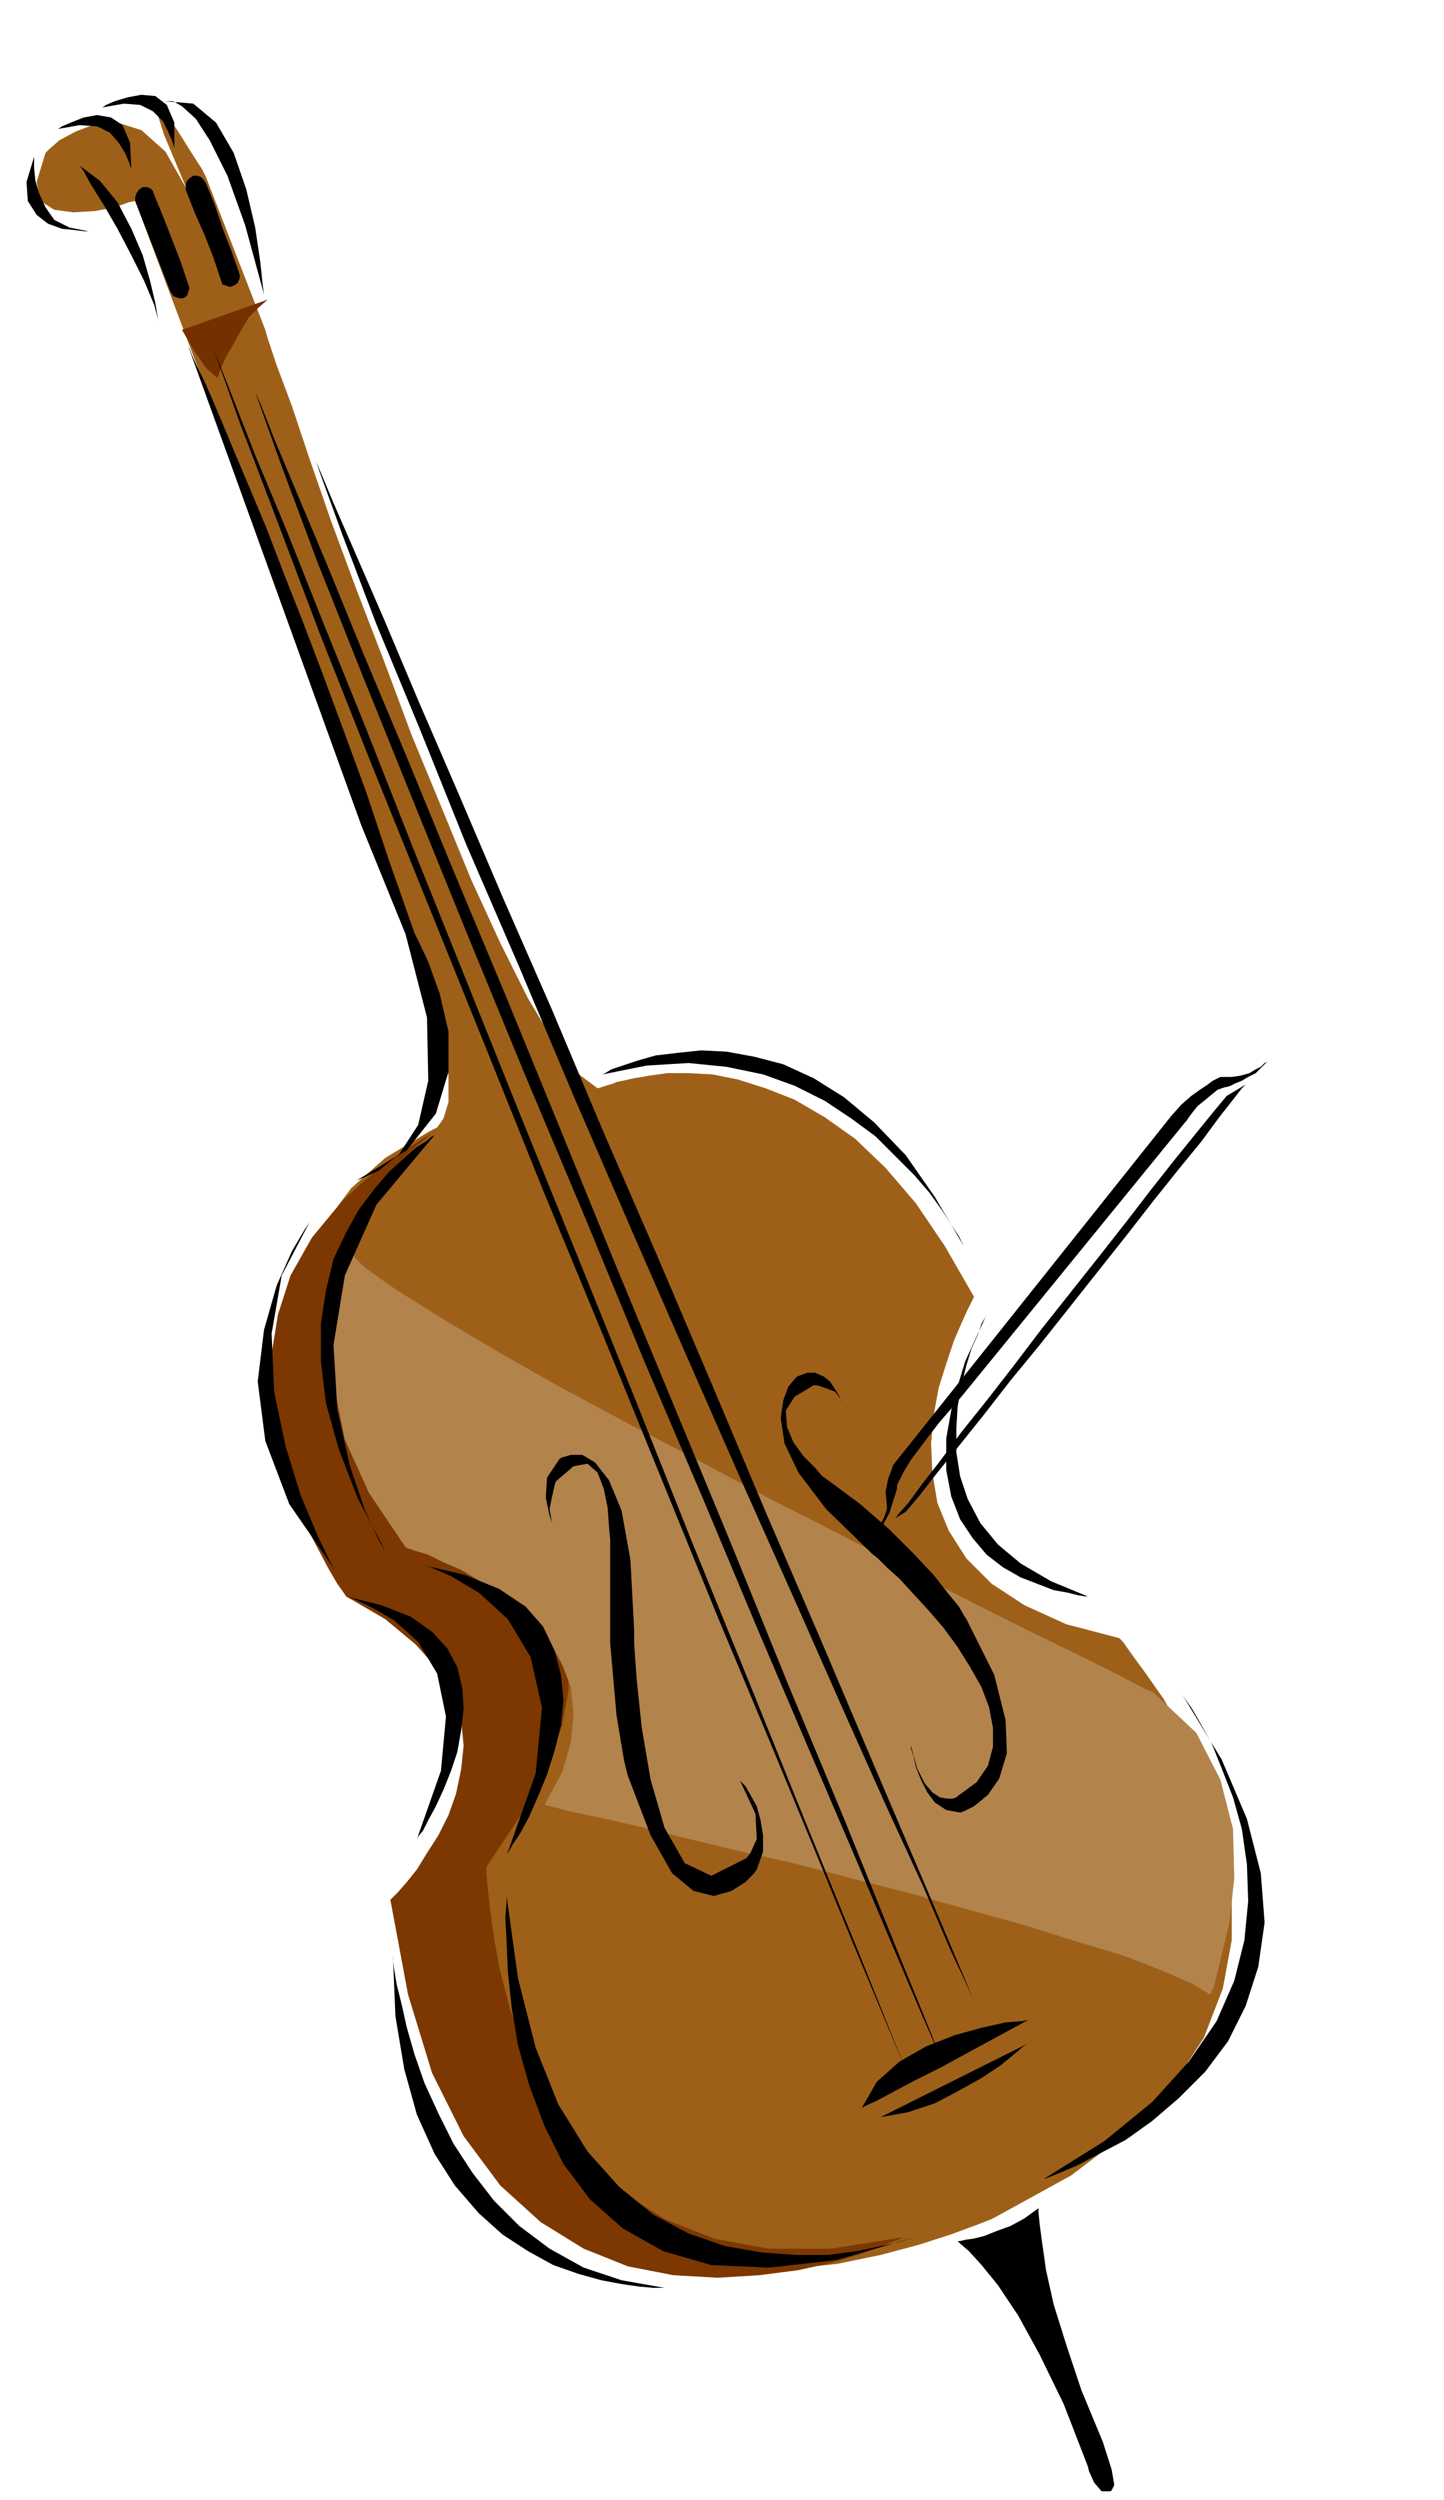 <svg xmlns="http://www.w3.org/2000/svg" width="1.143in" height="1.978in" fill-rule="evenodd" stroke-linecap="round" preserveAspectRatio="none" viewBox="0 0 1143 1978"><style>.pen1{stroke:none}.brush6{fill:#000}</style><path d="m210 261 2 7 7 21 12 32 14 42 17 49 20 54 22 57 22 59 24 58 23 56 23 50 22 44 21 35 18 24 16 12 13-4 2-1 5-1 9-2 12-2 14-2h17l19 1 20 4 22 7 23 9 24 14 24 17 24 23 24 28 23 34 23 40-1 2-4 8-5 11-6 14-6 18-6 19-4 22-2 22 1 23 4 24 9 22 14 22 20 20 26 17 33 15 42 11 3 3 7 10 11 15 14 20 14 24 14 29 12 31 9 34 5 36v37l-7 38-15 39-24 37-35 37-46 35-60 33-4 2-13 5-19 7-25 8-30 8-34 7-36 4h-38l-38-4-38-11-36-17-33-26-29-35-25-46-18-57-12-70 2-11 4-30 3-43 1-50-5-50-12-45-21-34-34-16-2-3-5-8-7-13-9-17-10-20-9-24-9-25-7-28-5-29-1-30 3-29 7-29 14-28 20-27 27-24 35-21 2-1 4-2 5-7 4-13v-21l-4-30-12-42-20-56-212-564-5 1-11 4-16 3-17 1-15-2-11-7-3-15 7-23 3-3 8-7 13-7 16-6 17-1 19 6 19 17 17 30-18-43-7-22 1-4 7 8 10 15 10 16 9 14 3 6 47 121z" class="pen1" style="fill:#9e6019"/><path d="m344 895-2 1-5 5-8 6-10 10-12 12-11 15-11 17-10 20-8 22-5 25-1 26 2 30 8 31 14 34 20 35 28 38h2l7 1 11 2 13 3 14 5 15 7 15 9 14 11 12 14 9 18 5 20v25l-5 28-12 33-20 37-28 42v4l1 12 2 18 3 22 5 27 8 30 11 31 14 31 18 30 22 29 26 25 32 20 38 15 43 8h50l57-9-4 2-11 4-18 7-23 7-27 6-31 4-33 2-35-2-36-7-35-14-34-21-32-29-29-39-25-50-19-62-14-75 2-2 4-4 7-8 8-10 8-13 9-14 8-16 6-17 4-19 2-19-2-20-7-20-12-21-17-19-24-20-31-18-2-3-5-7-7-12-9-17-10-19-9-23-8-25-6-27-4-29 1-30 5-31 10-31 17-30 24-29 32-29 41-26z" class="pen1" style="fill:#7c3800"/><path d="m212 237-68 24 3 5 7 12 9 13 9 8 1-2 2-6 4-9 6-10 6-11 6-10 8-8 7-6z" class="pen1" style="fill:#753000"/><path d="m431 1428 5 1 15 4 24 5 31 7 36 9 41 10 45 10 46 12 47 12 46 13 44 12 41 13 37 11 31 12 23 10 15 9 3-7 5-20 7-29 4-36-1-39-10-39-19-37-34-32-7-3-19-10-30-15-39-19-46-23-51-26-56-29-57-29-58-31-57-30-54-29-49-28-42-25-35-22-24-17-13-13-2 5-4 16-5 23-2 30 2 36 8 39 19 42 29 43 2 1 6 2 10 3 12 6 14 6 15 9 15 9 15 12 14 13 12 15 9 17 7 18 2 21-2 22-7 24-14 26z" class="pen1" style="fill:#b2844c"/><path d="m826 1724 3-1 10-4 14-6 17-9 21-11 21-15 21-18 21-21 18-24 14-28 10-31 5-35-3-39-11-43-20-47-31-51 2 3 5 7 7 12 9 16 8 20 9 23 7 25 4 28 1 29-3 31-8 32-14 32-22 32-29 32-38 31-48 30zm-102 46-3 1-10 3-14 3-19 4-23 3h-25l-27-2-29-5-29-10-28-15-27-22-25-28-23-37-18-45-14-55-9-65v4l-1 13 1 19 1 24 3 28 5 30 9 32 12 32 15 30 21 28 26 23 32 18 38 11 46 2 53-6 62-18z" class="pen1 brush6"/><path d="M526 1810h-9l-11-1-14-2-16-3-18-5-20-7-20-11-20-13-19-17-19-22-16-25-14-31-10-36-7-42-2-48v3l1 8 2 12 4 16 4 18 6 21 8 23 11 24 12 24 15 23 17 22 20 20 24 18 27 15 30 10 34 6zm-196-355 1-2 4-5 4-8 6-11 6-13 6-15 5-15 3-17 2-17-1-16-4-17-8-15-12-13-17-12-23-9-28-7 6 2 13 6 19 11 19 17 15 25 7 34-4 43-19 54z" class="pen1 brush6"/><path d="m401 1468 1-2 4-7 6-9 7-13 7-16 7-17 6-19 5-20 2-20-2-20-5-19-9-19-14-16-21-14-27-11-34-8 7 2 16 7 22 13 23 21 18 30 9 40-5 52-23 65zm460-205h-2l-6-1-8-2-11-2-13-5-13-5-14-8-13-10-11-13-10-15-7-18-4-21v-25l5-28 10-33 17-37-1 2-3 5-3 9-5 11-4 13-4 16-3 17-1 17v19l3 19 6 18 10 19 14 17 18 15 24 14 29 12zm-596-21-4-7-10-21-13-31-12-39-9-43-2-46 8-46 22-42-4 6-10 17-12 27-10 35-5 41 6 47 19 50 36 52zm498-256-1-2-3-6-6-9-7-11-10-14-12-14-15-15-16-16-19-14-21-14-24-12-25-9-29-6-30-3-33 2-35 7 2-1 5-3 9-3 12-4 14-4 17-2 19-2 20 1 22 4 23 6 24 11 24 15 24 20 25 26 23 33 23 39zm-481-52 5-2 13-6 16-13 15-23 8-35-1-50-17-66-35-86-137-379 1 2 2 5 4 9 6 12 7 16 8 19 10 24 11 26 13 31 13 34 15 38 16 42 17 46 18 49 18 54 20 57 3 6 8 17 9 25 7 30v32l-10 33-23 29-40 24zM138 119v-2l-2-6-3-7-4-8-8-8-10-5-13-1-17 3 3-2 7-3 10-3 11-2 11 1 9 7 6 14v22zm-34 17v-2l-2-6-3-7-5-8-7-8-10-5-14-1-17 3 3-2 7-3 10-4 11-2 11 2 9 6 6 14 1 23zm22 120-1-4-2-12-4-17-6-21-9-21-11-21-14-17-16-12 3 4 6 11 10 16 11 19 11 21 10 20 8 19 4 15zm688 1342-5 1-13 1-18 4-22 6-23 9-21 12-18 16-12 21 3-2 9-4 13-7 17-9 20-10 22-12 24-13 24-13zm-147-489-1-1-2-4-3-5-4-6-5-4-7-3h-6l-8 3-2 2-5 6-4 11-2 14 3 20 11 23 22 29 34 33 2 2 5 4 7 7 10 9 11 12 12 13 12 14 11 15 10 16 9 16 6 16 3 16v15l-4 15-9 13-15 11-1 1-3 1h-4l-6-1-6-4-6-7-6-12-5-18v2l2 6 2 9 4 10 5 10 6 8 9 6 11 2 3-1 8-4 11-9 9-13 6-20-1-26-9-36-22-44-2-3-4-7-9-11-11-14-16-17-19-19-23-20-27-20-3-2-6-7-9-9-8-11-5-12-1-13 7-11 15-9h3l6 2 8 3 6 8zm-230 96-2-6-3-14 1-16 10-15 2-1 7-2h9l10 6 11 14 10 24 7 39 3 56v11l2 28 4 38 7 41 11 38 16 28 21 10 28-14 3-4 5-11-1-20-13-28 1 2 4 4 4 7 5 9 3 11 2 12v13l-5 14-2 3-7 7-11 7-14 4-16-4-17-14-17-30-18-47-3-12-6-36-5-57v-82l-1-11-1-14-3-15-5-13-8-7-11 2-14 12-1 3-2 9-2 10 2 11zm436 727 7 22 2 12-2 4-1 1h-7l-6-7-4-9-1-4-19-49-19-39-17-31-16-24-13-16-10-11-7-6-2-2h2l4-1 7-1 8-2 10-4 11-4 11-6 11-8v3l1 10 2 15 3 21 6 27 10 32 12 36 17 41z" class="pen1 brush6"/><path d="m986 858-3 3-7 9-11 14-14 19-18 22-20 25-21 27-23 29-23 29-23 29-23 28-21 27-20 25-17 21-14 18-11 13-8 5 2-3 8-9 11-15 14-18 17-23 20-25 21-27 22-29 23-29 23-29 22-28 20-26 19-24 17-21 13-16 10-12 15-9z" class="pen1 brush6"/><path d="m1004 839-1 1-2 1-3 3-4 2-5 3-7 2-7 1h-9l-2 1-4 2-4 3-6 4-7 5-8 7-8 9-220 276-1 3-3 8-2 10 1 11v3l-2 6-5 10-7 9 3-2 6-7 7-13 6-19v-3l2-4 3-6 6-10 9-12 13-17 18-21 177-217 1-1 2-3 3-4 4-5 5-4 6-5 5-4 6-2h1l3-1 4-2 5-2 5-3 6-3 5-5 5-5zM70 183h-3l-8-1-10-1-11-4-9-7-7-11-1-15 6-20v9l1 10 3 10 5 11 7 10 12 6 15 3zm139 50-1-7-2-19-4-27-7-30-10-29-14-24-18-15-23-2h7l7 4 11 10 11 17 14 28 14 39 15 55zm-46-88 7 17 6 18 7 18 6 17 1 4-1 3-1 2-3 2-3 1-3-1-3-1-1-3-6-18-7-18-8-18-7-18v-4l1-3 2-2 3-2h3l3 1 2 2 2 3zm-41 9 7 17 7 18 7 18 6 18 1 3-1 3-1 3-3 2h-3l-3-1-2-1-2-3-7-18-7-18-7-18-7-18v-3l1-3 2-3 3-2h3l3 1 2 2 1 3zm222 744-2 1-5 4-8 5-10 9-11 10-12 14-12 16-10 18-10 21-6 25-4 26v30l4 33 10 36 15 39 22 42-5-8-11-24-12-35-10-45-3-51 9-55 25-56 46-55zm353 777 116-58-3 2-7 6-11 9-15 10-18 10-19 10-21 7-22 4zM250 365l4 9 10 24 17 39 23 53 27 64 32 74 35 82 39 89 40 95 43 99 43 101 43 102 44 102 42 99 41 96 38 90-5-11-14-30-21-49-29-63-34-76-38-86-42-94-44-100-45-103-45-104-43-102-42-97-37-92-34-82-27-71-21-58zm-48-55 4 9 11 28 18 43 24 57 29 71 34 81 37 90 41 98 43 105 44 108 46 111 46 111 45 111 45 108 42 104 40 98-5-12-15-34-23-54-30-71-36-84-41-96-44-105-47-110-47-114-48-114-46-112-43-106-40-99-35-88-28-75-21-59zm-33-34 4 10 11 28 18 46 25 60 29 73 34 84 37 94 41 102 43 107 45 111 46 114 45 113 46 113 44 109 42 103 39 97-5-12-15-36-23-55-30-73-36-87-41-98-44-108-46-113-48-116-47-117-46-114-44-109-40-101-34-90-29-76-21-59z" class="pen1 brush6"/></svg>
